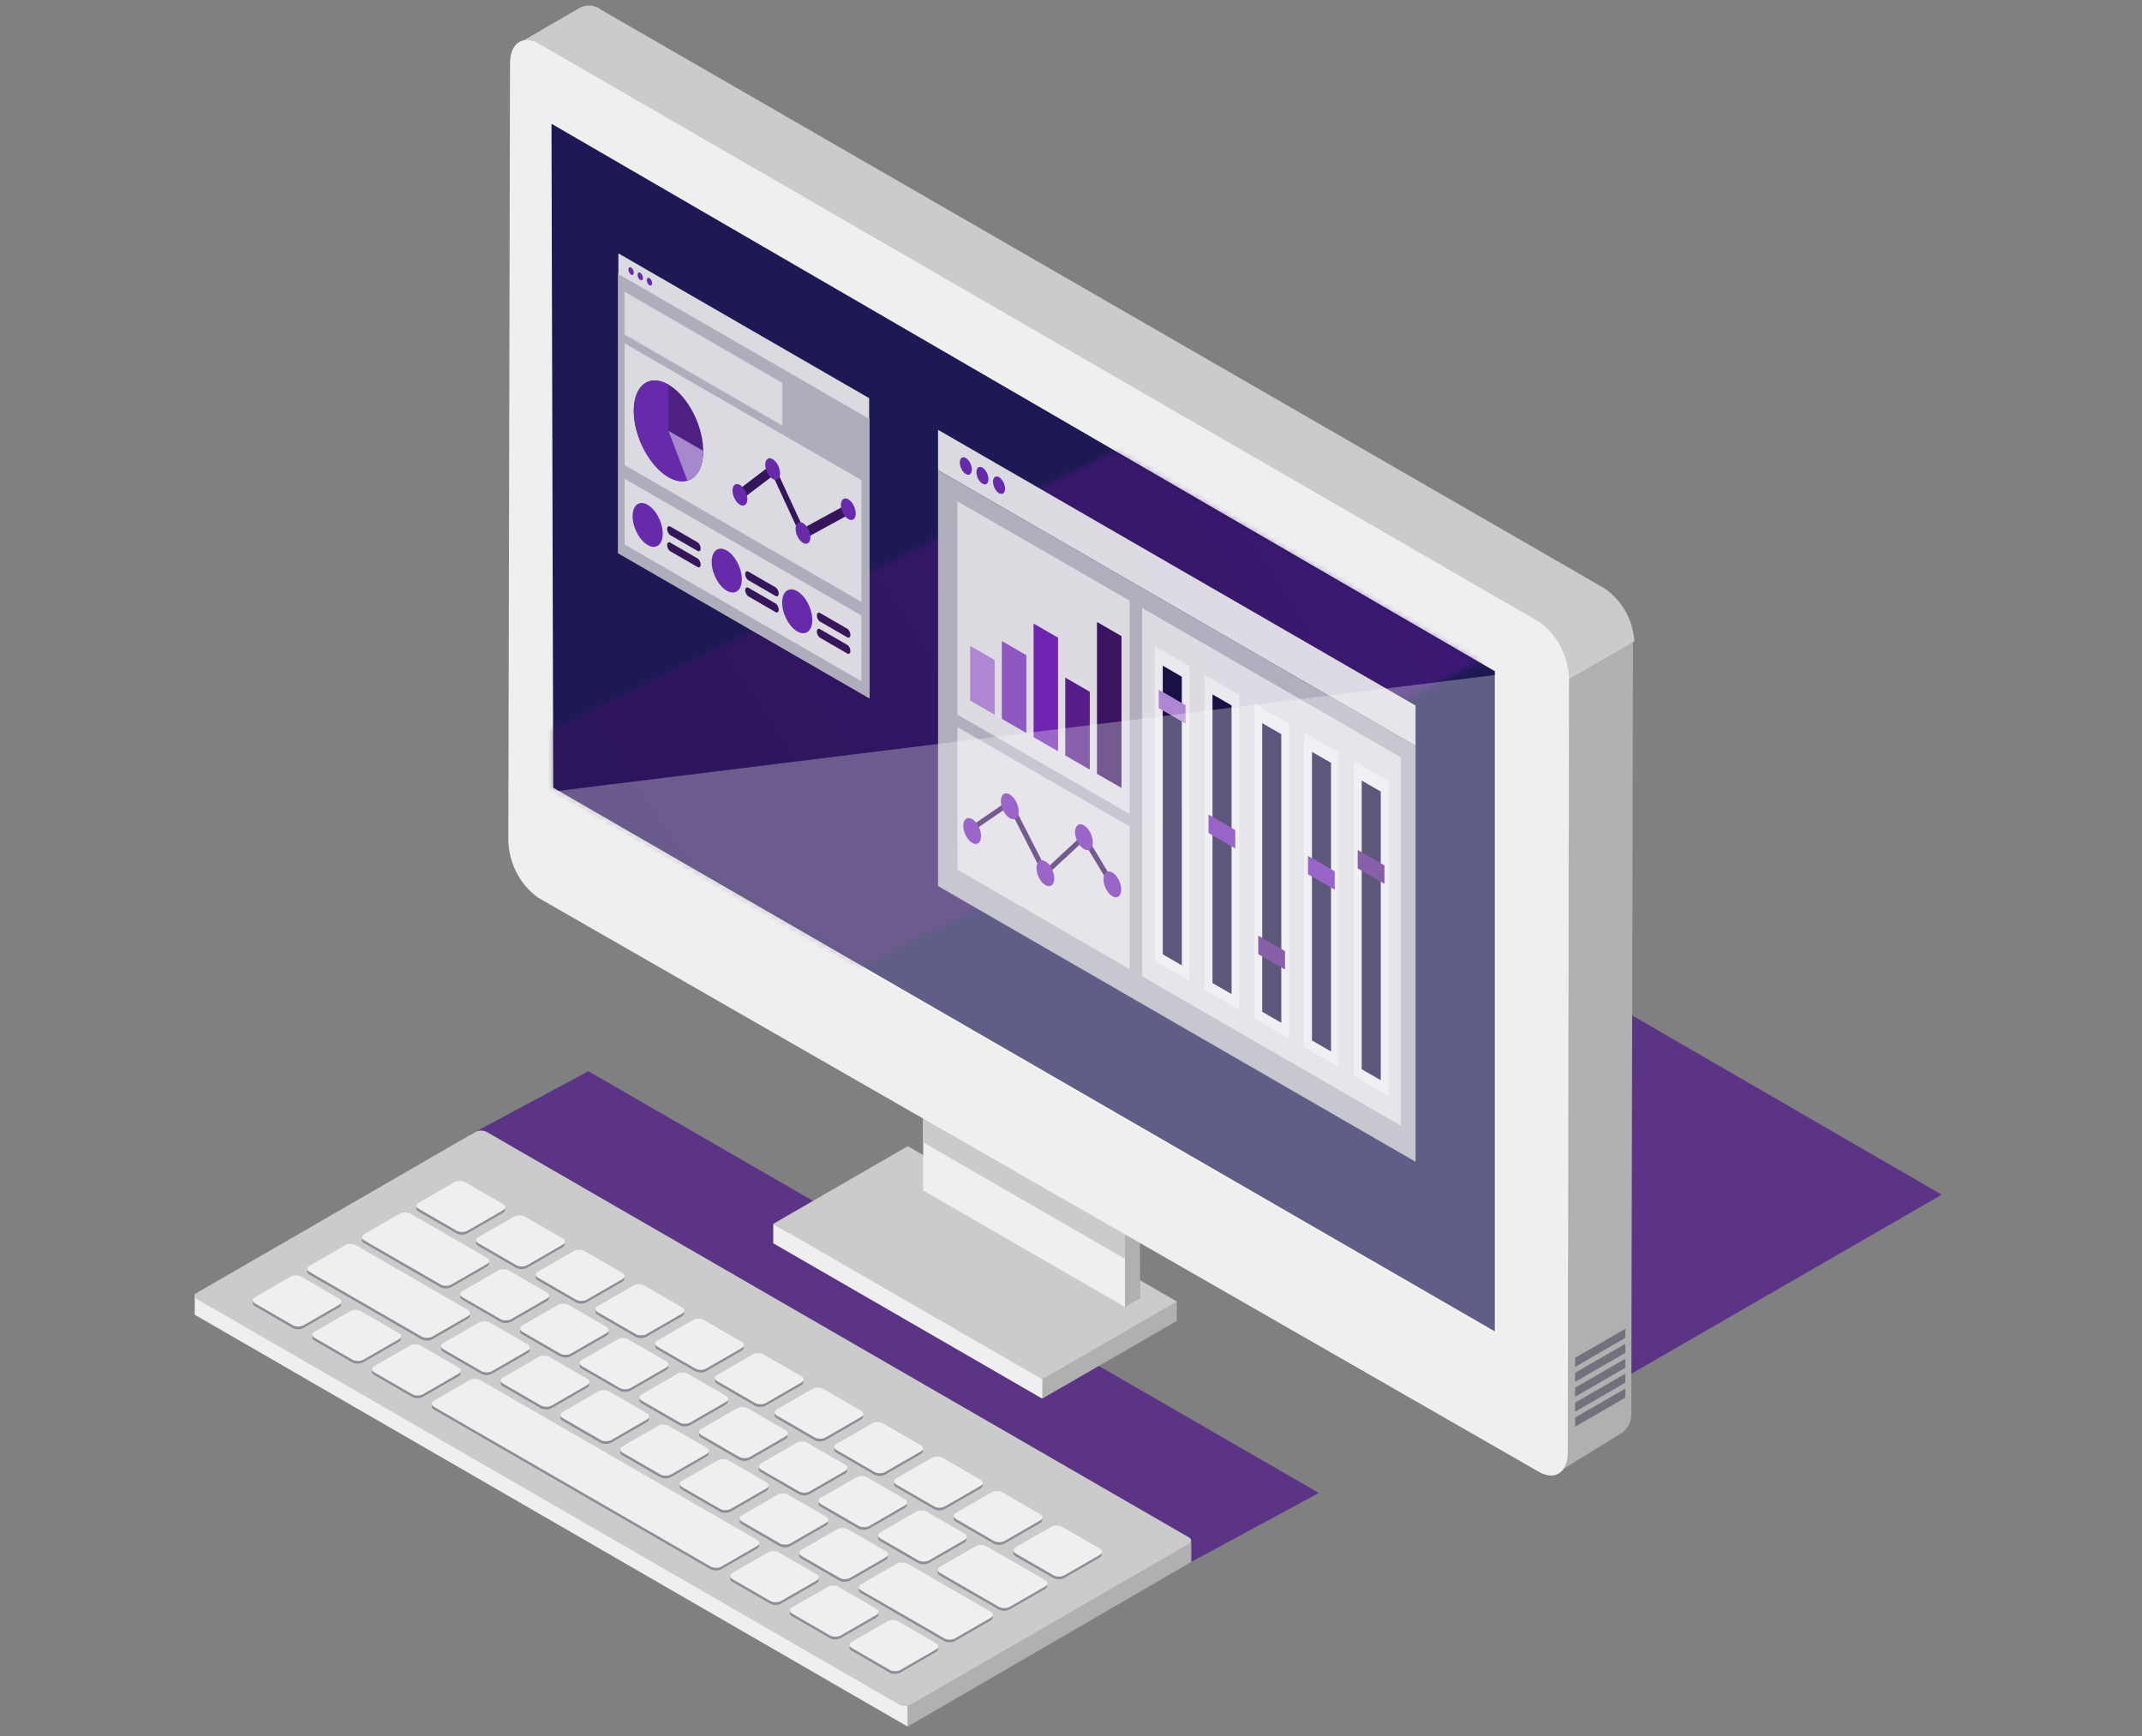 <?xml version="1.0" encoding="UTF-8"?>
<svg xmlns="http://www.w3.org/2000/svg" width="385" height="312" viewBox="0 0 385 312" fill="none">
  <rect x="0" y="0" width="385" height="312" fill="#808080" stroke="none"/>
  <path opacity="0.8" d="M237.047 268.323L214.121 280.713L84.465 203.949L105.754 192.521L237.047 268.323Z" fill="#532187"></path>
  <path opacity="0.8" d="M97.127 159.17L270.855 259.792L348.999 214.717L175.248 114.119L97.127 159.17Z" fill="#532187"></path>
  <path d="M214.12 280.715L163.139 310.31V306.571L214.12 277.168V280.715Z" fill="#B0B0B0"></path>
  <path d="M35 236.289L163.139 310.309V306.521L35 232.541V236.289Z" fill="#EFEFEF"></path>
  <path d="M163.661 306.375C163.107 306.696 162.2 306.696 161.646 306.375L35.417 233.495C34.864 233.174 34.864 232.652 35.417 232.331L85.46 203.434C86.013 203.113 86.92 203.113 87.474 203.434L213.695 276.307C214.249 276.628 214.249 277.149 213.695 277.47L163.653 306.367L163.661 306.375Z" fill="#CBCBCB"></path>
  <path d="M75.243 217.742L82.048 221.674C82.578 221.979 83.452 221.979 83.982 221.674L84.736 221.241L89.623 218.424L90.378 217.991C90.907 217.686 90.907 217.181 90.378 216.876L83.573 212.944C83.043 212.639 82.168 212.639 81.639 212.944L80.884 213.377L75.997 216.194L75.243 216.627C74.713 216.932 74.713 217.437 75.243 217.742Z" fill="#8E8D97"></path>
  <path d="M77.684 240.702L78.438 240.269L83.325 237.452L84.08 237.019C84.609 236.714 84.609 236.208 84.08 235.903L63.946 224.283C63.416 223.978 62.541 223.978 62.012 224.283L61.257 224.717L56.37 227.533L55.616 227.967C55.086 228.272 55.086 228.777 55.616 229.082L75.75 240.702C76.28 241.007 77.154 241.007 77.684 240.702Z" fill="#8E8D97"></path>
  <path d="M88.412 246.897L89.166 246.464L94.053 243.647L94.807 243.214C95.337 242.909 95.337 242.403 94.807 242.098L88.002 238.166C87.473 237.861 86.598 237.861 86.068 238.166L85.314 238.6L80.427 241.416L79.673 241.85C79.143 242.154 79.143 242.66 79.673 242.965L86.478 246.897C87.007 247.202 87.882 247.202 88.412 246.897Z" fill="#8E8D97"></path>
  <path d="M142.05 277.866L142.805 277.433L147.692 274.616L148.446 274.183C148.976 273.878 148.976 273.372 148.446 273.067L141.641 269.135C141.111 268.83 140.237 268.83 139.707 269.135L138.953 269.568L134.066 272.385L133.311 272.818C132.782 273.123 132.782 273.629 133.311 273.934L140.116 277.866C140.646 278.171 141.521 278.171 142.05 277.866Z" fill="#8E8D97"></path>
  <path d="M152.779 284.061L153.533 283.628L158.42 280.811L159.174 280.378C159.704 280.073 159.704 279.567 159.174 279.262L152.369 275.33C151.84 275.025 150.965 275.025 150.436 275.33L149.681 275.764L144.794 278.58L144.04 279.014C143.51 279.319 143.51 279.824 144.04 280.129L150.845 284.061C151.374 284.366 152.249 284.366 152.779 284.061Z" fill="#8E8D97"></path>
  <path d="M178.61 277.423C179.14 277.727 180.015 277.727 180.544 277.423L181.299 276.989L186.186 274.173L186.94 273.739C187.47 273.434 187.47 272.929 186.94 272.624L180.135 268.692C179.605 268.387 178.731 268.387 178.201 268.692L177.447 269.125L172.56 271.942L171.805 272.375C171.276 272.68 171.276 273.185 171.805 273.49L178.61 277.423Z" fill="#8E8D97"></path>
  <path d="M178.024 290.142L163.082 281.516C162.553 281.211 161.678 281.211 161.148 281.516L160.394 281.949L155.507 284.766L154.753 285.199C154.223 285.504 154.223 286.01 154.753 286.315L169.695 294.941C170.224 295.246 171.099 295.246 171.629 294.941L172.383 294.508L177.27 291.691L178.024 291.258C178.554 290.953 178.554 290.447 178.024 290.142Z" fill="#8E8D97"></path>
  <path d="M101.1 223.063L94.295 219.131C93.766 218.826 92.891 218.826 92.361 219.131L91.607 219.564L86.72 222.381L85.966 222.814C85.436 223.119 85.436 223.625 85.966 223.93L92.771 227.862C93.3 228.167 94.175 228.167 94.704 227.862L95.459 227.429L100.346 224.612L101.1 224.179C101.63 223.874 101.63 223.368 101.1 223.063Z" fill="#8E8D97"></path>
  <path d="M98.717 244.354C98.188 244.049 97.313 244.049 96.783 244.354L96.029 244.787L91.142 247.604L90.388 248.037C89.858 248.342 89.858 248.848 90.388 249.153L97.192 253.085C97.722 253.39 98.597 253.39 99.126 253.085L99.881 252.651L104.768 249.835L105.522 249.401C106.052 249.096 106.052 248.591 105.522 248.286L98.717 244.354Z" fill="#8E8D97"></path>
  <path d="M109.446 250.549C108.916 250.244 108.041 250.244 107.512 250.549L106.757 250.982L101.87 253.799L101.116 254.232C100.586 254.537 100.586 255.043 101.116 255.348L107.921 259.28C108.451 259.585 109.325 259.585 109.855 259.28L110.609 258.847L115.496 256.03L116.251 255.597C116.78 255.292 116.78 254.786 116.251 254.481L109.446 250.549Z" fill="#8E8D97"></path>
  <path d="M120.174 256.744C119.645 256.439 118.77 256.439 118.24 256.744L117.486 257.178L112.599 259.994L111.844 260.428C111.315 260.733 111.315 261.238 111.844 261.543L118.649 265.475C119.179 265.78 120.054 265.78 120.583 265.475L121.338 265.042L126.225 262.225L126.979 261.792C127.509 261.487 127.509 260.981 126.979 260.676L120.174 256.744Z" fill="#8E8D97"></path>
  <path d="M130.905 262.94C130.375 262.635 129.5 262.635 128.971 262.94L128.216 263.373L123.329 266.19L122.575 266.623C122.045 266.928 122.045 267.434 122.575 267.738L129.38 271.671C129.91 271.976 130.784 271.976 131.314 271.671L132.068 271.237L136.955 268.421L137.71 267.987C138.239 267.682 138.239 267.177 137.71 266.872L130.905 262.94Z" fill="#8E8D97"></path>
  <path d="M65.43 223.408L79.161 231.337C79.69 231.642 80.565 231.642 81.095 231.337L81.849 230.903L86.736 228.087L87.49 227.653C88.02 227.348 88.02 226.843 87.49 226.538L73.76 218.61C73.231 218.305 72.356 218.305 71.826 218.61L71.072 219.043L66.185 221.86L65.43 222.293C64.901 222.598 64.901 223.103 65.43 223.408Z" fill="#8E8D97"></path>
  <path d="M187.838 284.478L177.27 278.379C176.74 278.074 175.866 278.074 175.336 278.379L174.582 278.812L169.695 281.629L168.94 282.062C168.411 282.367 168.411 282.873 168.94 283.178L179.509 289.277C180.038 289.582 180.913 289.582 181.443 289.277L182.197 288.843L187.084 286.027L187.838 285.593C188.368 285.288 188.368 284.783 187.838 284.478Z" fill="#8E8D97"></path>
  <path d="M89.512 228.824L88.757 229.258L83.87 232.074L83.116 232.508C82.586 232.813 82.586 233.318 83.116 233.623L89.921 237.555C90.451 237.86 91.325 237.86 91.855 237.555L92.609 237.122L97.496 234.305L98.251 233.872C98.78 233.567 98.78 233.061 98.251 232.757L91.446 228.824C90.916 228.519 90.041 228.519 89.512 228.824Z" fill="#8E8D97"></path>
  <path d="M100.242 235.02L99.488 235.453L94.601 238.27L93.846 238.703C93.317 239.008 93.317 239.514 93.846 239.819L100.651 243.751C101.181 244.056 102.056 244.056 102.585 243.751L103.34 243.317L108.227 240.501L108.981 240.067C109.511 239.762 109.511 239.257 108.981 238.952L102.176 235.02C101.646 234.715 100.772 234.715 100.242 235.02Z" fill="#8E8D97"></path>
  <path d="M110.971 241.207L110.216 241.641L105.329 244.457L104.575 244.891C104.045 245.196 104.045 245.701 104.575 246.006L111.38 249.938C111.91 250.243 112.784 250.243 113.314 249.938L114.068 249.505L118.955 246.688L119.71 246.255C120.239 245.95 120.239 245.444 119.71 245.139L112.905 241.207C112.375 240.902 111.5 240.902 110.971 241.207Z" fill="#8E8D97"></path>
  <path d="M121.699 247.404L120.945 247.838L116.058 250.655L115.303 251.088C114.774 251.393 114.774 251.898 115.303 252.203L122.108 256.135C122.638 256.44 123.513 256.44 124.042 256.135L124.797 255.702L129.684 252.885L130.438 252.452C130.968 252.147 130.968 251.642 130.438 251.337L123.633 247.404C123.104 247.1 122.229 247.1 121.699 247.404Z" fill="#8E8D97"></path>
  <path d="M132.428 253.598L131.673 254.031L126.786 256.848L126.032 257.281C125.502 257.586 125.502 258.092 126.032 258.397L132.837 262.329C133.367 262.634 134.241 262.634 134.771 262.329L135.525 261.895L140.412 259.079L141.167 258.645C141.696 258.34 141.696 257.835 141.167 257.53L134.362 253.598C133.832 253.293 132.957 253.293 132.428 253.598Z" fill="#8E8D97"></path>
  <path d="M143.156 259.793L142.402 260.227L137.515 263.043L136.761 263.477C136.231 263.781 136.231 264.287 136.761 264.592L143.565 268.524C144.095 268.829 144.97 268.829 145.499 268.524L146.254 268.091L151.141 265.274L151.895 264.841C152.425 264.536 152.425 264.03 151.895 263.725L145.09 259.793C144.561 259.488 143.686 259.488 143.156 259.793Z" fill="#8E8D97"></path>
  <path d="M153.879 265.988L153.125 266.422L148.237 269.239L147.483 269.672C146.954 269.977 146.954 270.482 147.483 270.787L154.288 274.719C154.818 275.024 155.692 275.024 156.222 274.719L156.976 274.286L161.863 271.469L162.618 271.036C163.147 270.731 163.147 270.226 162.618 269.921L155.813 265.988C155.283 265.684 154.409 265.684 153.879 265.988Z" fill="#8E8D97"></path>
  <path d="M164.607 272.184L163.853 272.617L158.966 275.434L158.212 275.867C157.682 276.172 157.682 276.678 158.212 276.983L165.017 280.915C165.546 281.22 166.421 281.22 166.951 280.915L167.705 280.481L172.592 277.665L173.346 277.231C173.876 276.926 173.876 276.421 173.346 276.116L166.541 272.184C166.012 271.879 165.137 271.879 164.607 272.184Z" fill="#8E8D97"></path>
  <path d="M111.829 229.26L105.024 225.328C104.494 225.023 103.619 225.023 103.09 225.328L102.335 225.762L97.448 228.578L96.694 229.012C96.165 229.317 96.165 229.822 96.694 230.127L103.499 234.059C104.029 234.364 104.903 234.364 105.433 234.059L106.187 233.626L111.074 230.809L111.829 230.376C112.358 230.071 112.358 229.565 111.829 229.26Z" fill="#8E8D97"></path>
  <path d="M122.557 235.454L115.752 231.522C115.223 231.217 114.348 231.217 113.818 231.522L113.064 231.955L108.177 234.772L107.423 235.205C106.893 235.51 106.893 236.016 107.423 236.32L114.228 240.253C114.757 240.558 115.632 240.558 116.162 240.253L116.916 239.819L121.803 237.003L122.557 236.569C123.087 236.264 123.087 235.759 122.557 235.454Z" fill="#8E8D97"></path>
  <path d="M133.288 241.649L126.483 237.717C125.953 237.412 125.078 237.412 124.549 237.717L123.794 238.15L118.907 240.967L118.153 241.4C117.623 241.705 117.623 242.211 118.153 242.516L124.958 246.448C125.488 246.753 126.362 246.753 126.892 246.448L127.646 246.015L132.533 243.198L133.288 242.765C133.817 242.46 133.817 241.954 133.288 241.649Z" fill="#8E8D97"></path>
  <path d="M144.016 247.837L137.211 243.904C136.682 243.6 135.807 243.6 135.277 243.904L134.523 244.338L129.636 247.154L128.882 247.588C128.352 247.893 128.352 248.398 128.882 248.703L135.687 252.635C136.216 252.94 137.091 252.94 137.621 252.635L138.375 252.202L143.262 249.385L144.016 248.952C144.546 248.647 144.546 248.142 144.016 247.837Z" fill="#8E8D97"></path>
  <path d="M154.745 254.032L147.94 250.1C147.41 249.795 146.535 249.795 146.006 250.1L145.252 250.533L140.364 253.35L139.61 253.783C139.08 254.088 139.08 254.594 139.61 254.899L146.415 258.831C146.945 259.136 147.819 259.136 148.349 258.831L149.103 258.397L153.99 255.581L154.745 255.147C155.274 254.842 155.274 254.337 154.745 254.032Z" fill="#8E8D97"></path>
  <path d="M165.475 260.227L158.67 256.295C158.141 255.99 157.266 255.99 156.736 256.295L155.982 256.728L151.095 259.545L150.341 259.978C149.811 260.283 149.811 260.789 150.341 261.094L157.146 265.026C157.675 265.331 158.55 265.331 159.08 265.026L159.834 264.593L164.721 261.776L165.475 261.343C166.005 261.038 166.005 260.532 165.475 260.227Z" fill="#8E8D97"></path>
  <path d="M176.204 266.421L169.399 262.488C168.869 262.184 167.994 262.184 167.465 262.488L166.71 262.922L161.823 265.738L161.069 266.172C160.539 266.477 160.539 266.982 161.069 267.287L167.874 271.219C168.404 271.524 169.278 271.524 169.808 271.219L170.562 270.786L175.449 267.969L176.204 267.536C176.733 267.231 176.733 266.726 176.204 266.421Z" fill="#8E8D97"></path>
  <path d="M197.653 278.813L190.848 274.881C190.318 274.576 189.444 274.576 188.914 274.881L188.16 275.314L183.273 278.131L182.518 278.564C181.989 278.869 181.989 279.375 182.518 279.68L189.323 283.612C189.853 283.917 190.728 283.917 191.257 283.612L192.012 283.179L196.899 280.362L197.653 279.929C198.183 279.624 198.183 279.118 197.653 278.813Z" fill="#8E8D97"></path>
  <path d="M60.926 233.866L54.121 229.934C53.592 229.629 52.717 229.629 52.188 229.934L51.433 230.367L46.546 233.184L45.792 233.617C45.262 233.922 45.262 234.428 45.792 234.733L52.597 238.665C53.126 238.97 54.001 238.97 54.531 238.665L55.285 238.231L60.172 235.415L60.926 234.981C61.456 234.676 61.456 234.171 60.926 233.866Z" fill="#8E8D97"></path>
  <path d="M71.657 240.059L64.852 236.127C64.322 235.822 63.448 235.822 62.918 236.127L62.164 236.56L57.277 239.377L56.522 239.81C55.993 240.115 55.993 240.621 56.522 240.926L63.327 244.858C63.857 245.163 64.731 245.163 65.261 244.858L66.016 244.425L70.903 241.608L71.657 241.175C72.186 240.87 72.186 240.364 71.657 240.059Z" fill="#8E8D97"></path>
  <path d="M82.387 246.255L75.582 242.322C75.053 242.018 74.178 242.018 73.648 242.322L72.894 242.756L68.007 245.572L67.253 246.006C66.723 246.311 66.723 246.816 67.253 247.121L74.058 251.053C74.587 251.358 75.462 251.358 75.992 251.053L76.746 250.62L81.633 247.803L82.387 247.37C82.917 247.065 82.917 246.56 82.387 246.255Z" fill="#8E8D97"></path>
  <path d="M136.03 277.232L86.309 248.528C85.779 248.223 84.905 248.223 84.375 248.528L83.621 248.961L78.734 251.778L77.979 252.211C77.45 252.516 77.45 253.021 77.979 253.326L127.701 282.031C128.23 282.336 129.105 282.336 129.634 282.031L130.389 281.597L135.276 278.781L136.03 278.347C136.56 278.042 136.56 277.537 136.03 277.232Z" fill="#8E8D97"></path>
  <path d="M146.76 283.419L139.955 279.487C139.426 279.182 138.551 279.182 138.021 279.487L137.267 279.92L132.38 282.737L131.626 283.17C131.096 283.475 131.096 283.98 131.626 284.285L138.431 288.217C138.96 288.522 139.835 288.522 140.365 288.217L141.119 287.784L146.006 284.967L146.76 284.534C147.29 284.229 147.29 283.724 146.76 283.419Z" fill="#8E8D97"></path>
  <path d="M157.481 289.614L150.676 285.682C150.146 285.377 149.272 285.377 148.742 285.682L147.988 286.115L143.101 288.932L142.346 289.365C141.817 289.67 141.817 290.176 142.346 290.481L149.151 294.413C149.681 294.718 150.556 294.718 151.085 294.413L151.84 293.979L156.727 291.163L157.481 290.729C158.011 290.424 158.011 289.919 157.481 289.614Z" fill="#8E8D97"></path>
  <path d="M168.212 295.807L161.407 291.875C160.877 291.57 160.002 291.57 159.473 291.875L158.718 292.309L153.831 295.125L153.077 295.559C152.547 295.863 152.547 296.369 153.077 296.674L159.882 300.606C160.412 300.911 161.286 300.911 161.816 300.606L162.57 300.173L167.457 297.356L168.212 296.923C168.741 296.618 168.741 296.112 168.212 295.807Z" fill="#8E8D97"></path>
  <path d="M75.278 217.264L82.083 221.196C82.613 221.501 83.487 221.501 84.017 221.196L84.771 220.763L89.658 217.946L90.413 217.513C90.942 217.208 90.942 216.702 90.413 216.397L83.608 212.465C83.078 212.16 82.203 212.16 81.674 212.465L80.919 212.898L76.032 215.715L75.278 216.148C74.749 216.453 74.749 216.959 75.278 217.264Z" fill="#EFEFEF"></path>
  <path d="M77.709 240.222L78.464 239.788L83.351 236.971L84.105 236.538C84.635 236.233 84.635 235.728 84.105 235.423L63.971 223.803C63.441 223.498 62.567 223.498 62.037 223.803L61.283 224.236L56.396 227.053L55.641 227.486C55.112 227.791 55.112 228.297 55.641 228.602L75.775 240.222C76.305 240.526 77.18 240.526 77.709 240.222Z" fill="#EFEFEF"></path>
  <path d="M88.439 246.419L89.193 245.985L94.08 243.169L94.835 242.735C95.364 242.43 95.364 241.925 94.835 241.62L88.03 237.688C87.5 237.383 86.625 237.383 86.096 237.688L85.341 238.121L80.454 240.938L79.7 241.371C79.17 241.676 79.17 242.182 79.7 242.486L86.505 246.419C87.035 246.724 87.909 246.724 88.439 246.419Z" fill="#EFEFEF"></path>
  <path d="M142.083 277.385L142.838 276.952L147.725 274.135L148.479 273.702C149.009 273.397 149.009 272.892 148.479 272.587L141.674 268.654C141.145 268.35 140.27 268.35 139.74 268.654L138.986 269.088L134.099 271.904L133.344 272.338C132.815 272.643 132.815 273.148 133.344 273.453L140.149 277.385C140.679 277.69 141.554 277.69 142.083 277.385Z" fill="#EFEFEF"></path>
  <path d="M152.814 283.579L153.568 283.145L158.455 280.329L159.21 279.895C159.739 279.59 159.739 279.085 159.21 278.78L152.405 274.848C151.875 274.543 151 274.543 150.471 274.848L149.716 275.281L144.829 278.098L144.075 278.531C143.545 278.836 143.545 279.342 144.075 279.647L150.88 283.579C151.41 283.884 152.284 283.884 152.814 283.579Z" fill="#EFEFEF"></path>
  <path d="M178.636 276.944C179.165 277.249 180.04 277.249 180.57 276.944L181.324 276.511L186.211 273.694L186.965 273.261C187.495 272.956 187.495 272.45 186.965 272.145L180.161 268.213C179.631 267.908 178.756 267.908 178.227 268.213L177.472 268.646L172.585 271.463L171.831 271.896C171.301 272.201 171.301 272.707 171.831 273.012L178.636 276.944Z" fill="#EFEFEF"></path>
  <path d="M178.058 289.662L163.116 281.035C162.586 280.73 161.711 280.73 161.182 281.035L160.427 281.469L155.54 284.285L154.786 284.719C154.256 285.024 154.256 285.529 154.786 285.834L169.728 294.461C170.258 294.766 171.132 294.766 171.662 294.461L172.416 294.027L177.303 291.211L178.058 290.777C178.587 290.472 178.587 289.967 178.058 289.662Z" fill="#EFEFEF"></path>
  <path d="M101.133 222.585L94.329 218.653C93.799 218.348 92.924 218.348 92.394 218.653L91.64 219.086L86.753 221.903L85.999 222.336C85.469 222.641 85.469 223.146 85.999 223.451L92.804 227.383C93.333 227.688 94.208 227.688 94.738 227.383L95.492 226.95L100.379 224.133L101.133 223.7C101.663 223.395 101.663 222.89 101.133 222.585Z" fill="#EFEFEF"></path>
  <path d="M98.75 243.873C98.221 243.568 97.346 243.568 96.816 243.873L96.062 244.307L91.175 247.123L90.421 247.557C89.891 247.862 89.891 248.367 90.421 248.672L97.226 252.604C97.755 252.909 98.63 252.909 99.16 252.604L99.914 252.171L104.801 249.354L105.555 248.921C106.085 248.616 106.085 248.11 105.555 247.805L98.75 243.873Z" fill="#EFEFEF"></path>
  <path d="M109.479 250.069C108.949 249.764 108.075 249.764 107.545 250.069L106.791 250.502L101.904 253.319L101.149 253.752C100.62 254.057 100.62 254.562 101.149 254.867L107.954 258.799C108.484 259.104 109.358 259.104 109.888 258.799L110.642 258.366L115.53 255.549L116.284 255.116C116.813 254.811 116.813 254.306 116.284 254.001L109.479 250.069Z" fill="#EFEFEF"></path>
  <path d="M120.209 256.264C119.68 255.959 118.805 255.959 118.275 256.264L117.521 256.697L112.634 259.514L111.88 259.947C111.35 260.252 111.35 260.758 111.88 261.063L118.685 264.995C119.214 265.3 120.089 265.3 120.619 264.995L121.373 264.561L126.26 261.745L127.014 261.311C127.544 261.006 127.544 260.501 127.014 260.196L120.209 256.264Z" fill="#EFEFEF"></path>
  <path d="M130.938 262.459C130.408 262.154 129.534 262.154 129.004 262.459L128.25 262.893L123.362 265.709L122.608 266.143C122.079 266.447 122.079 266.953 122.608 267.258L129.413 271.19C129.943 271.495 130.817 271.495 131.347 271.19L132.101 270.757L136.988 267.94L137.743 267.507C138.272 267.202 138.272 266.696 137.743 266.391L130.938 262.459Z" fill="#EFEFEF"></path>
  <path d="M65.464 222.93L79.194 230.858C79.724 231.163 80.598 231.163 81.128 230.858L81.882 230.425L86.769 227.608L87.524 227.175C88.053 226.87 88.053 226.364 87.524 226.059L73.793 218.131C73.264 217.826 72.389 217.826 71.859 218.131L71.105 218.564L66.218 221.381L65.464 221.814C64.934 222.119 64.934 222.625 65.464 222.93Z" fill="#EFEFEF"></path>
  <path d="M187.874 283.997L177.305 277.899C176.775 277.594 175.901 277.594 175.371 277.899L174.617 278.332L169.73 281.149L168.975 281.582C168.446 281.887 168.446 282.392 168.975 282.697L179.544 288.796C180.074 289.101 180.948 289.101 181.478 288.796L182.232 288.363L187.119 285.546L187.874 285.113C188.403 284.808 188.403 284.302 187.874 283.997Z" fill="#EFEFEF"></path>
  <path d="M89.537 228.346L88.783 228.779L83.896 231.596L83.141 232.029C82.612 232.334 82.612 232.84 83.141 233.145L89.946 237.077C90.476 237.382 91.351 237.382 91.88 237.077L92.635 236.643L97.522 233.827L98.276 233.393C98.806 233.089 98.806 232.583 98.276 232.278L91.471 228.346C90.941 228.041 90.067 228.041 89.537 228.346Z" fill="#EFEFEF"></path>
  <path d="M100.266 234.541L99.511 234.975L94.624 237.791L93.87 238.225C93.34 238.529 93.34 239.035 93.87 239.34L100.675 243.272C101.204 243.577 102.079 243.577 102.609 243.272L103.363 242.839L108.25 240.022L109.005 239.589C109.534 239.284 109.534 238.778 109.005 238.473L102.2 234.541C101.67 234.236 100.795 234.236 100.266 234.541Z" fill="#EFEFEF"></path>
  <path d="M110.996 240.729L110.242 241.162L105.355 243.979L104.6 244.412C104.071 244.717 104.071 245.223 104.6 245.527L111.405 249.46C111.935 249.765 112.81 249.765 113.339 249.46L114.094 249.026L118.981 246.21L119.735 245.776C120.265 245.471 120.265 244.966 119.735 244.661L112.93 240.729C112.4 240.424 111.526 240.424 110.996 240.729Z" fill="#EFEFEF"></path>
  <path d="M121.725 246.922L120.97 247.355L116.083 250.172L115.329 250.605C114.799 250.91 114.799 251.416 115.329 251.721L122.134 255.653C122.663 255.958 123.538 255.958 124.068 255.653L124.822 255.22L129.709 252.403L130.464 251.97C130.993 251.665 130.993 251.159 130.464 250.854L123.659 246.922C123.129 246.617 122.254 246.617 121.725 246.922Z" fill="#EFEFEF"></path>
  <path d="M132.453 253.117L131.699 253.551L126.812 256.367L126.057 256.801C125.528 257.106 125.528 257.611 126.057 257.916L132.862 261.848C133.392 262.153 134.267 262.153 134.796 261.848L135.551 261.415L140.438 258.598L141.192 258.165C141.722 257.86 141.722 257.354 141.192 257.049L134.387 253.117C133.857 252.812 132.983 252.812 132.453 253.117Z" fill="#EFEFEF"></path>
  <path d="M143.184 259.313L142.429 259.746L137.542 262.563L136.788 262.996C136.258 263.301 136.258 263.807 136.788 264.111L143.593 268.044C144.122 268.349 144.997 268.349 145.527 268.044L146.281 267.61L151.168 264.794L151.923 264.36C152.452 264.055 152.452 263.55 151.923 263.245L145.118 259.313C144.588 259.008 143.713 259.008 143.184 259.313Z" fill="#EFEFEF"></path>
  <path d="M153.912 265.51L153.158 265.943L148.271 268.76L147.516 269.193C146.987 269.498 146.987 270.004 147.516 270.309L154.321 274.241C154.851 274.546 155.726 274.546 156.255 274.241L157.01 273.808L161.897 270.991L162.651 270.558C163.181 270.253 163.181 269.747 162.651 269.442L155.846 265.51C155.316 265.205 154.442 265.205 153.912 265.51Z" fill="#EFEFEF"></path>
  <path d="M164.641 271.703L163.886 272.137L158.999 274.953L158.245 275.387C157.715 275.692 157.715 276.197 158.245 276.502L165.05 280.434C165.579 280.739 166.454 280.739 166.984 280.434L167.738 280.001L172.625 277.184L173.38 276.751C173.909 276.446 173.909 275.94 173.38 275.635L166.575 271.703C166.045 271.398 165.17 271.398 164.641 271.703Z" fill="#EFEFEF"></path>
  <path d="M111.862 228.78L105.057 224.848C104.527 224.543 103.653 224.543 103.123 224.848L102.369 225.281L97.482 228.098L96.727 228.531C96.198 228.836 96.198 229.342 96.727 229.647L103.532 233.579C104.062 233.884 104.937 233.884 105.466 233.579L106.221 233.145L111.108 230.329L111.862 229.895C112.392 229.59 112.392 229.085 111.862 228.78Z" fill="#EFEFEF"></path>
  <path d="M122.592 234.973L115.787 231.041C115.258 230.736 114.383 230.736 113.853 231.041L113.099 231.475L108.212 234.291L107.458 234.725C106.928 235.029 106.928 235.535 107.458 235.84L114.263 239.772C114.792 240.077 115.667 240.077 116.197 239.772L116.951 239.339L121.838 236.522L122.592 236.089C123.122 235.784 123.122 235.278 122.592 234.973Z" fill="#EFEFEF"></path>
  <path d="M133.313 241.169L126.508 237.237C125.979 236.932 125.104 236.932 124.574 237.237L123.82 237.67L118.933 240.487L118.178 240.92C117.649 241.225 117.649 241.73 118.178 242.035L124.983 245.967C125.513 246.272 126.388 246.272 126.917 245.967L127.672 245.534L132.559 242.717L133.313 242.284C133.843 241.979 133.843 241.474 133.313 241.169Z" fill="#EFEFEF"></path>
  <path d="M144.042 247.356L137.237 243.424C136.707 243.119 135.832 243.119 135.303 243.424L134.548 243.857L129.661 246.674L128.907 247.107C128.377 247.412 128.377 247.918 128.907 248.223L135.712 252.155C136.242 252.46 137.116 252.46 137.646 252.155L138.4 251.722L143.287 248.905L144.042 248.472C144.571 248.167 144.571 247.661 144.042 247.356Z" fill="#EFEFEF"></path>
  <path d="M154.77 253.551L147.965 249.619C147.436 249.314 146.561 249.314 146.031 249.619L145.277 250.053L140.39 252.869L139.636 253.303C139.106 253.608 139.106 254.113 139.636 254.418L146.44 258.35C146.97 258.655 147.845 258.655 148.374 258.35L149.129 257.917L154.016 255.1L154.77 254.667C155.3 254.362 155.3 253.856 154.77 253.551Z" fill="#EFEFEF"></path>
  <path d="M165.501 259.747L158.696 255.815C158.166 255.51 157.291 255.51 156.762 255.815L156.007 256.248L151.12 259.065L150.366 259.498C149.836 259.803 149.836 260.309 150.366 260.613L157.171 264.546C157.701 264.851 158.575 264.851 159.105 264.546L159.859 264.112L164.746 261.296L165.501 260.862C166.03 260.557 166.03 260.052 165.501 259.747Z" fill="#EFEFEF"></path>
  <path d="M176.229 265.942L169.424 262.01C168.895 261.705 168.02 261.705 167.49 262.01L166.736 262.443L161.849 265.26L161.094 265.693C160.565 265.998 160.565 266.504 161.094 266.809L167.899 270.741C168.429 271.046 169.304 271.046 169.833 270.741L170.588 270.308L175.475 267.491L176.229 267.058C176.759 266.753 176.759 266.247 176.229 265.942Z" fill="#EFEFEF"></path>
  <path d="M197.686 278.333L190.881 274.401C190.352 274.096 189.477 274.096 188.947 274.401L188.193 274.834L183.306 277.651L182.552 278.084C182.022 278.389 182.022 278.894 182.552 279.199L189.357 283.131C189.886 283.436 190.761 283.436 191.29 283.131L192.045 282.698L196.932 279.881L197.686 279.448C198.216 279.143 198.216 278.638 197.686 278.333Z" fill="#EFEFEF"></path>
  <path d="M60.962 233.385L54.157 229.453C53.627 229.148 52.752 229.148 52.223 229.453L51.468 229.887L46.581 232.703L45.827 233.137C45.297 233.442 45.297 233.947 45.827 234.252L52.632 238.184C53.161 238.489 54.036 238.489 54.566 238.184L55.32 237.751L60.207 234.934L60.962 234.501C61.491 234.196 61.491 233.69 60.962 233.385Z" fill="#EFEFEF"></path>
  <path d="M71.692 239.581L64.887 235.649C64.357 235.344 63.483 235.344 62.953 235.649L62.199 236.082L57.312 238.899L56.557 239.332C56.028 239.637 56.028 240.142 56.557 240.447L63.362 244.38C63.892 244.684 64.767 244.684 65.296 244.38L66.051 243.946L70.938 241.13L71.692 240.696C72.222 240.391 72.222 239.886 71.692 239.581Z" fill="#EFEFEF"></path>
  <path d="M82.419 245.776L75.614 241.844C75.084 241.539 74.209 241.539 73.68 241.844L72.925 242.277L68.038 245.094L67.284 245.527C66.754 245.832 66.754 246.338 67.284 246.643L74.089 250.575C74.619 250.88 75.493 250.88 76.023 250.575L76.777 250.142L81.664 247.325L82.419 246.892C82.948 246.587 82.948 246.081 82.419 245.776Z" fill="#EFEFEF"></path>
  <path d="M136.058 276.752L86.336 248.047C85.807 247.742 84.932 247.742 84.402 248.047L83.648 248.48L78.761 251.297L78.007 251.73C77.477 252.035 77.477 252.541 78.007 252.846L127.728 281.55C128.258 281.855 129.132 281.855 129.662 281.55L130.416 281.117L135.303 278.3L136.058 277.867C136.587 277.562 136.587 277.056 136.058 276.752Z" fill="#EFEFEF"></path>
  <path d="M146.786 282.938L139.981 279.006C139.451 278.701 138.576 278.701 138.047 279.006L137.293 279.439L132.405 282.256L131.651 282.689C131.121 282.994 131.121 283.5 131.651 283.805L138.456 287.737C138.986 288.042 139.86 288.042 140.39 287.737L141.144 287.304L146.031 284.487L146.786 284.054C147.315 283.749 147.315 283.243 146.786 282.938Z" fill="#EFEFEF"></path>
  <path d="M157.516 289.133L150.711 285.201C150.182 284.896 149.307 284.896 148.777 285.201L148.023 285.635L143.136 288.451L142.382 288.885C141.852 289.19 141.852 289.695 142.382 290L149.187 293.932C149.716 294.237 150.591 294.237 151.121 293.932L151.875 293.499L156.762 290.682L157.516 290.249C158.046 289.944 158.046 289.438 157.516 289.133Z" fill="#EFEFEF"></path>
  <path d="M168.245 295.329L161.44 291.397C160.91 291.092 160.035 291.092 159.506 291.397L158.752 291.83L153.864 294.647L153.11 295.08C152.58 295.385 152.58 295.891 153.11 296.195L159.915 300.128C160.445 300.433 161.319 300.433 161.849 300.128L162.603 299.694L167.49 296.878L168.245 296.444C168.774 296.139 168.774 295.634 168.245 295.329Z" fill="#EFEFEF"></path>
  <path d="M201.57 238.945L211.513 237.405V233.922H201.57V238.945Z" fill="#B0B0B0"></path>
  <path d="M187.341 251.359L138.984 223.281L163.163 209.486L211.512 237.404L187.341 251.359Z" fill="#B0B0B0"></path>
  <path d="M187.341 247.875L138.984 219.957L163.163 205.994L211.512 233.912L187.341 247.875Z" fill="#CBCBCB"></path>
  <path d="M187.341 251.36L138.984 223.45V219.959L187.341 247.877V251.36Z" fill="#EFEFEF"></path>
  <path d="M204.892 233.337L168.428 212.432V170.318L204.892 191.255V233.337Z" fill="#9A99A5"></path>
  <path d="M202.203 234.892L165.932 213.955V172.074L202.203 193.011V234.892Z" fill="#EFEFEF"></path>
  <path d="M202.203 226.249L165.932 205.313V177.395L202.203 198.331V226.249Z" fill="#CBCBCB"></path>
  <path d="M204.893 233.336L202.205 234.893V209.486H204.837L204.893 233.336Z" fill="#B0B0B0"></path>
  <path d="M288.117 106.191L109.398 3.058C108.274 2.175 106.806 2.022 105.546 2.648L91.703 10.2C92.963 9.574 94.431 9.726 95.555 10.609L275.141 122.618C278.334 124.865 280.341 128.621 280.541 132.729L280.228 261.711C280.365 263.179 279.763 264.608 278.647 265.466L291.623 257.45C292.739 256.599 293.341 255.163 293.204 253.694L293.517 116.303C293.317 112.194 291.31 108.438 288.117 106.191Z" fill="#B0B0B0"></path>
  <path d="M281.167 122.53L293.774 115.26C293.389 110.854 291.254 107.749 288.381 105.734L108.098 1.79C106.974 0.907 105.506 0.755 104.246 1.381L92.891 7.977C94.271 7.825 94.287 8.138 95.314 8.186L275.903 112.531C278.575 114.409 280.517 119.2 281.159 122.522L281.167 122.53Z" fill="#CBCBCB"></path>
  <path d="M276.616 111.744C279.81 113.991 281.816 117.747 282.017 121.855L281.792 261.044C281.784 264.76 279.353 266.252 276.36 264.391L96.766 161.361C93.572 159.122 91.566 155.366 91.365 151.258L91.67 11.354C91.678 7.639 94.11 6.13 97.103 8L276.608 111.744H276.616Z" fill="#EFEFEF"></path>
  <path d="M99.438 141.572L99.125 22.244L268.68 120.635V239.289L99.438 141.572Z" fill="#1C1954"></path>
  <mask id="mask0_138_488" style="mask-type:luminance" maskUnits="userSpaceOnUse" x="99" y="22" width="170" height="218">
    <path d="M99.44 141.572L99.127 22.244L268.682 120.635V239.289L99.44 141.572Z" fill="white"></path>
  </mask>
  <g mask="url(#mask0_138_488)">
    <mask id="mask1_138_488" style="mask-type:luminance" maskUnits="userSpaceOnUse" x="63" y="31" width="277" height="169">
      <path d="M76.025 193.644C72.421 191.004 69.332 187.561 67.045 183.388C58.667 168.125 64.244 148.962 79.507 140.585L293.294 35.268C308.557 26.898 327.728 32.467 336.098 47.73C344.476 62.993 338.899 82.156 323.636 90.534L109.849 195.859C98.759 201.95 85.606 200.666 76.025 193.644Z" fill="white"></path>
    </mask>
    <g mask="url(#mask1_138_488)">
      <path opacity="0.4" d="M611.875 -1.9L282.695 -243.088L-5.926 150.83L323.254 392.018L611.875 -1.9Z" fill="url(#paint0_linear_138_488)"></path>
    </g>
  </g>
  <path d="M292.135 240.453L283.1 245.677V244.04L292.135 238.824V240.453Z" fill="#72727D"></path>
  <path d="M292.135 243.143L283.1 248.359V246.73L292.135 241.514V243.143Z" fill="#72727D"></path>
  <path d="M292.135 245.822L283.1 251.038V249.409L292.135 244.193V245.822Z" fill="#72727D"></path>
  <path d="M292.135 248.51L283.1 253.726V252.097L292.135 246.881V248.51Z" fill="#72727D"></path>
  <path d="M292.135 251.192L283.1 256.408V254.779L292.135 249.562V251.192Z" fill="#72727D"></path>
  <g opacity="0.9">
    <path d="M254.428 126.801L168.604 77.248V84.494L254.428 134.047V126.801Z" fill="#EFEFEF"></path>
    <path d="M254.428 208.797L168.604 159.245V84.494L254.428 134.047V208.797Z" fill="#BFC0C8"></path>
    <path d="M203.047 174.178L172.088 156.299V130.676L203.047 148.547V174.178Z" fill="#EFEFEF"></path>
    <path d="M251.82 202.337L205.293 175.478V109.266L251.82 136.132V202.337Z" fill="#EFEFEF"></path>
    <path d="M203.047 146.301L172.088 128.43V90.096L203.047 107.967V146.301Z" fill="#EFEFEF"></path>
    <path d="M174.251 85.285C174.728 85.082 174.823 84.233 174.464 83.389C174.105 82.545 173.427 82.025 172.95 82.228C172.473 82.431 172.377 83.28 172.736 84.124C173.096 84.968 173.774 85.488 174.251 85.285Z" fill="#6E2CB4"></path>
    <path d="M177.231 87.016C177.708 86.812 177.804 85.964 177.445 85.12C177.085 84.275 176.407 83.755 175.93 83.959C175.453 84.162 175.358 85.01 175.717 85.855C176.076 86.699 176.754 87.219 177.231 87.016Z" fill="#6E2CB4"></path>
    <path d="M180.217 88.728C180.695 88.525 180.79 87.677 180.431 86.832C180.072 85.988 179.394 85.468 178.917 85.671C178.44 85.874 178.344 86.723 178.703 87.568C179.062 88.412 179.74 88.931 180.217 88.728Z" fill="#6E2CB4"></path>
    <path d="M213.814 176.321L207.547 172.702V116.104L213.814 119.723V176.321Z" fill="white"></path>
    <path d="M212.419 173.497L208.992 171.514V119.643L212.419 121.625V173.497Z" fill="#171041"></path>
    <path d="M213.084 130.042L208.27 127.265V123.959L213.084 126.736V130.042Z" fill="#BB92DD"></path>
    <path d="M222.754 181.481L216.486 177.862V121.271L222.754 124.883V181.481Z" fill="white"></path>
    <path d="M221.358 178.657L217.932 176.683V124.803L221.358 126.785V178.657Z" fill="#171041"></path>
    <path d="M222.026 152.489L217.219 149.712V146.406L222.026 149.183V152.489Z" fill="#7726BA"></path>
    <path d="M231.693 186.641L225.426 183.022V126.432L231.693 130.051V186.641Z" fill="white"></path>
    <path d="M230.298 183.817L226.871 181.843V129.971L230.298 131.945V183.817Z" fill="#171041"></path>
    <path d="M230.965 174.251L226.158 171.474V168.16L230.965 170.937V174.251Z" fill="#5A1D8B"></path>
    <path d="M240.635 191.801L234.367 188.19V131.592L240.635 135.211V191.801Z" fill="white"></path>
    <path d="M239.237 188.975L235.811 187.001V135.129L239.237 137.103V188.975Z" fill="#171041"></path>
    <path d="M239.903 159.903L235.096 157.127V153.82L239.903 156.597V159.903Z" fill="#7726BA"></path>
    <path d="M249.574 196.968L243.307 193.348V136.75L249.574 140.369V196.968Z" fill="white"></path>
    <path d="M248.177 194.145L244.75 192.163V140.291L248.177 142.265V194.145Z" fill="#171041"></path>
    <path d="M248.842 158.85L244.035 156.074V152.768L248.842 155.544V158.85Z" fill="#5A1D8B"></path>
    <path d="M178.779 128.446L174.373 125.902V116.088L178.779 118.624V128.446Z" fill="#BB92DD"></path>
    <path d="M184.476 131.736L180.07 129.192V115.205L184.476 117.749V131.736Z" fill="#985ECC"></path>
    <path d="M190.173 135.025L185.775 132.489V112.066L190.173 114.61V135.025Z" fill="#7726BA"></path>
    <path d="M195.878 138.316L191.473 135.78V121.785L195.878 124.329V138.316Z" fill="#5A1D8B"></path>
    <path d="M201.577 141.613L197.172 139.069V111.785L201.577 114.329V141.613Z" fill="#3C145F"></path>
    <path d="M174.734 148.901L181.435 144.311L187.871 156.917L194.82 150.466L199.932 158.94" stroke="#3C145F" stroke-width="0.919" stroke-miterlimit="10"></path>
    <path d="M200.892 161.204C201.597 160.904 201.739 159.649 201.208 158.401C200.677 157.153 199.674 156.385 198.969 156.685C198.263 156.985 198.122 158.24 198.653 159.488C199.184 160.736 200.186 161.504 200.892 161.204Z" fill="#7726BA"></path>
    <path d="M195.784 152.727C196.49 152.427 196.631 151.172 196.1 149.924C195.569 148.676 194.567 147.908 193.861 148.208C193.156 148.509 193.014 149.764 193.545 151.011C194.076 152.259 195.079 153.028 195.784 152.727Z" fill="#7726BA"></path>
    <path d="M188.855 159.2C189.56 158.9 189.702 157.645 189.171 156.397C188.64 155.149 187.637 154.381 186.932 154.681C186.226 154.981 186.085 156.236 186.616 157.484C187.147 158.732 188.149 159.5 188.855 159.2Z" fill="#7726BA"></path>
    <path d="M182.456 147.169C183.162 146.869 183.303 145.614 182.772 144.366C182.241 143.118 181.239 142.35 180.533 142.65C179.828 142.95 179.686 144.205 180.217 145.453C180.748 146.701 181.751 147.469 182.456 147.169Z" fill="#7726BA"></path>
    <path d="M175.698 151.604C176.404 151.304 176.545 150.049 176.014 148.801C175.483 147.553 174.481 146.785 173.775 147.085C173.07 147.386 172.929 148.641 173.459 149.888C173.99 151.136 174.993 151.905 175.698 151.604Z" fill="#7726BA"></path>
  </g>
  <g opacity="0.9">
    <path d="M156.221 125.419L111.146 99.394V49.256L156.221 75.28V125.419Z" fill="#BDBEC7" stroke="#C9C9C9" stroke-width="0.13" stroke-miterlimit="10"></path>
    <path d="M156.221 75.281L111.146 49.257V45.533L156.221 71.557V75.281Z" fill="#EFEFEF"></path>
    <path d="M113.72 49.402C113.932 49.312 113.974 48.935 113.815 48.56C113.655 48.184 113.354 47.953 113.142 48.044C112.93 48.134 112.887 48.511 113.047 48.886C113.207 49.262 113.508 49.493 113.72 49.402Z" fill="#6E2CB4"></path>
    <path d="M115.372 50.348C115.584 50.257 115.627 49.88 115.467 49.505C115.308 49.13 115.006 48.899 114.794 48.989C114.582 49.079 114.54 49.456 114.699 49.832C114.859 50.207 115.16 50.438 115.372 50.348Z" fill="#6E2CB4"></path>
    <path d="M154.825 108.166L112.277 83.594V61.719L154.825 86.282V108.166Z" fill="#EFEFEF"></path>
    <path d="M154.825 122.425L112.277 97.861V86.049L154.825 110.613V122.425Z" fill="#EFEFEF"></path>
    <path d="M140.581 76.428L112.277 60.082V52.482L140.581 68.829V76.428Z" fill="#EFEFEF" stroke="#E3E3E3" stroke-width="0.13" stroke-miterlimit="10"></path>
    <path d="M117.019 51.307C117.231 51.216 117.273 50.839 117.114 50.464C116.954 50.089 116.653 49.858 116.441 49.948C116.229 50.038 116.186 50.416 116.346 50.791C116.505 51.166 116.807 51.397 117.019 51.307Z" fill="#6E2CB4"></path>
    <path d="M123.901 86.248C126.654 85.076 127.207 80.183 125.137 75.318C123.067 70.452 119.157 67.458 116.404 68.629C113.651 69.8 113.098 74.694 115.168 79.559C117.238 84.424 121.148 87.419 123.901 86.248Z" fill="#532187"></path>
    <path d="M120.149 69.126C116.707 67.136 113.914 69.247 113.914 73.845C113.914 78.435 116.707 83.771 120.149 85.761C123.592 87.752 126.385 85.641 126.385 81.043L120.149 77.44V69.126Z" fill="#6E2CB4"></path>
    <path d="M120.15 77.439L123.553 86.371C125.262 85.874 126.394 83.956 126.394 81.043L120.158 77.439H120.15Z" fill="#B695D9"></path>
    <path d="M144.313 96.749C144.313 96.749 144.281 96.725 144.265 96.716C144.112 96.612 143.968 96.428 143.871 96.219L138.92 85.498L133.399 89.703C133.174 89.871 132.805 89.663 132.581 89.229C132.356 88.796 132.356 88.307 132.581 88.138L138.551 83.588C138.663 83.5 138.824 83.508 138.984 83.612C139.145 83.716 139.297 83.901 139.402 84.126L144.385 94.927L152.113 90.714C152.362 90.578 152.723 90.834 152.931 91.276C153.14 91.725 153.108 92.191 152.859 92.327L144.69 96.789C144.586 96.845 144.449 96.837 144.313 96.757V96.749Z" fill="#37165B"></path>
    <path d="M139.675 86.179C140.263 85.929 140.38 84.883 139.938 83.843C139.495 82.803 138.66 82.163 138.073 82.413C137.486 82.663 137.368 83.708 137.811 84.748C138.253 85.788 139.088 86.428 139.675 86.179Z" fill="#6E2CB4"></path>
    <path d="M145.131 97.673C145.718 97.423 145.835 96.377 145.393 95.337C144.95 94.297 144.115 93.657 143.528 93.907C142.941 94.157 142.824 95.202 143.266 96.242C143.709 97.282 144.543 97.923 145.131 97.673Z" fill="#6E2CB4"></path>
    <path d="M133.793 90.815C134.38 90.566 134.497 89.52 134.055 88.48C133.612 87.44 132.778 86.8 132.19 87.049C131.603 87.299 131.486 88.345 131.928 89.385C132.371 90.425 133.205 91.065 133.793 90.815Z" fill="#6E2CB4"></path>
    <path d="M153.277 93.401C153.864 93.151 153.982 92.106 153.539 91.066C153.097 90.026 152.262 89.386 151.675 89.635C151.087 89.885 150.97 90.931 151.413 91.971C151.855 93.011 152.69 93.651 153.277 93.401Z" fill="#6E2CB4"></path>
    <path d="M118.042 98.174C119.237 97.665 119.476 95.537 118.575 93.421C117.674 91.304 115.976 90.001 114.781 90.509C113.586 91.017 113.347 93.145 114.248 95.262C115.148 97.379 116.847 98.682 118.042 98.174Z" fill="#6E2CB4"></path>
    <path d="M132.255 106.385C133.45 105.876 133.688 103.748 132.788 101.632C131.887 99.515 130.188 98.212 128.994 98.72C127.799 99.228 127.56 101.356 128.461 103.473C129.361 105.589 131.06 106.893 132.255 106.385Z" fill="#6E2CB4"></path>
    <path d="M144.925 113.701C146.12 113.193 146.358 111.065 145.458 108.948C144.557 106.832 142.858 105.528 141.664 106.036C140.469 106.545 140.23 108.673 141.131 110.789C142.031 112.906 143.73 114.21 144.925 113.701Z" fill="#6E2CB4"></path>
    <path d="M125.359 99.002L120.488 96.186C120.167 96.001 119.91 95.504 119.91 95.078C119.91 94.653 120.167 94.453 120.488 94.637L125.359 97.454C125.68 97.638 125.937 98.136 125.937 98.561C125.937 98.987 125.68 99.187 125.359 99.002Z" fill="#37165B"></path>
    <path d="M125.359 101.899L120.488 99.082C120.167 98.898 119.91 98.4 119.91 97.975C119.91 97.55 120.167 97.349 120.488 97.534L125.359 100.35C125.68 100.535 125.937 101.032 125.937 101.458C125.937 101.883 125.68 102.084 125.359 101.899Z" fill="#37165B"></path>
    <path d="M139.392 107.108L134.521 104.291C134.2 104.107 133.943 103.609 133.943 103.184C133.943 102.759 134.2 102.558 134.521 102.743L139.392 105.559C139.713 105.744 139.97 106.241 139.97 106.667C139.97 107.092 139.713 107.293 139.392 107.108Z" fill="#37165B"></path>
    <path d="M139.392 110.004L134.521 107.188C134.2 107.003 133.943 106.506 133.943 106.08C133.943 105.655 134.2 105.454 134.521 105.639L139.392 108.456C139.713 108.64 139.97 109.138 139.97 109.563C139.97 109.988 139.713 110.189 139.392 110.004Z" fill="#37165B"></path>
    <path d="M152.273 114.538L147.402 111.721C147.081 111.536 146.824 111.039 146.824 110.614C146.824 110.188 147.081 109.988 147.402 110.172L152.273 112.989C152.594 113.173 152.851 113.671 152.851 114.096C152.851 114.522 152.594 114.722 152.273 114.538Z" fill="#37165B"></path>
    <path d="M152.273 117.442L147.402 114.625C147.081 114.441 146.824 113.943 146.824 113.518C146.824 113.093 147.081 112.892 147.402 113.077L152.273 115.893C152.594 116.078 152.851 116.575 152.851 117.001C152.851 117.426 152.594 117.627 152.273 117.442Z" fill="#37165B"></path>
  </g>
  <g style="mix-blend-mode:overlay" opacity="0.3">
    <path d="M269.099 121.27V239.915L99.857 142.206" fill="white"></path>
  </g>
  <defs>
    <linearGradient id="paint0_linear_138_488" x1="121.554" y1="194.871" x2="283.035" y2="87.701" gradientUnits="userSpaceOnUse">
      <stop stop-color="#421163"></stop>
      <stop offset="0.18" stop-color="#461169"></stop>
      <stop offset="0.41" stop-color="#511379"></stop>
      <stop offset="0.68" stop-color="#631795"></stop>
      <stop offset="0.98" stop-color="#7D1CBC"></stop>
      <stop offset="1" stop-color="#801DC0"></stop>
    </linearGradient>
  </defs>
</svg>
